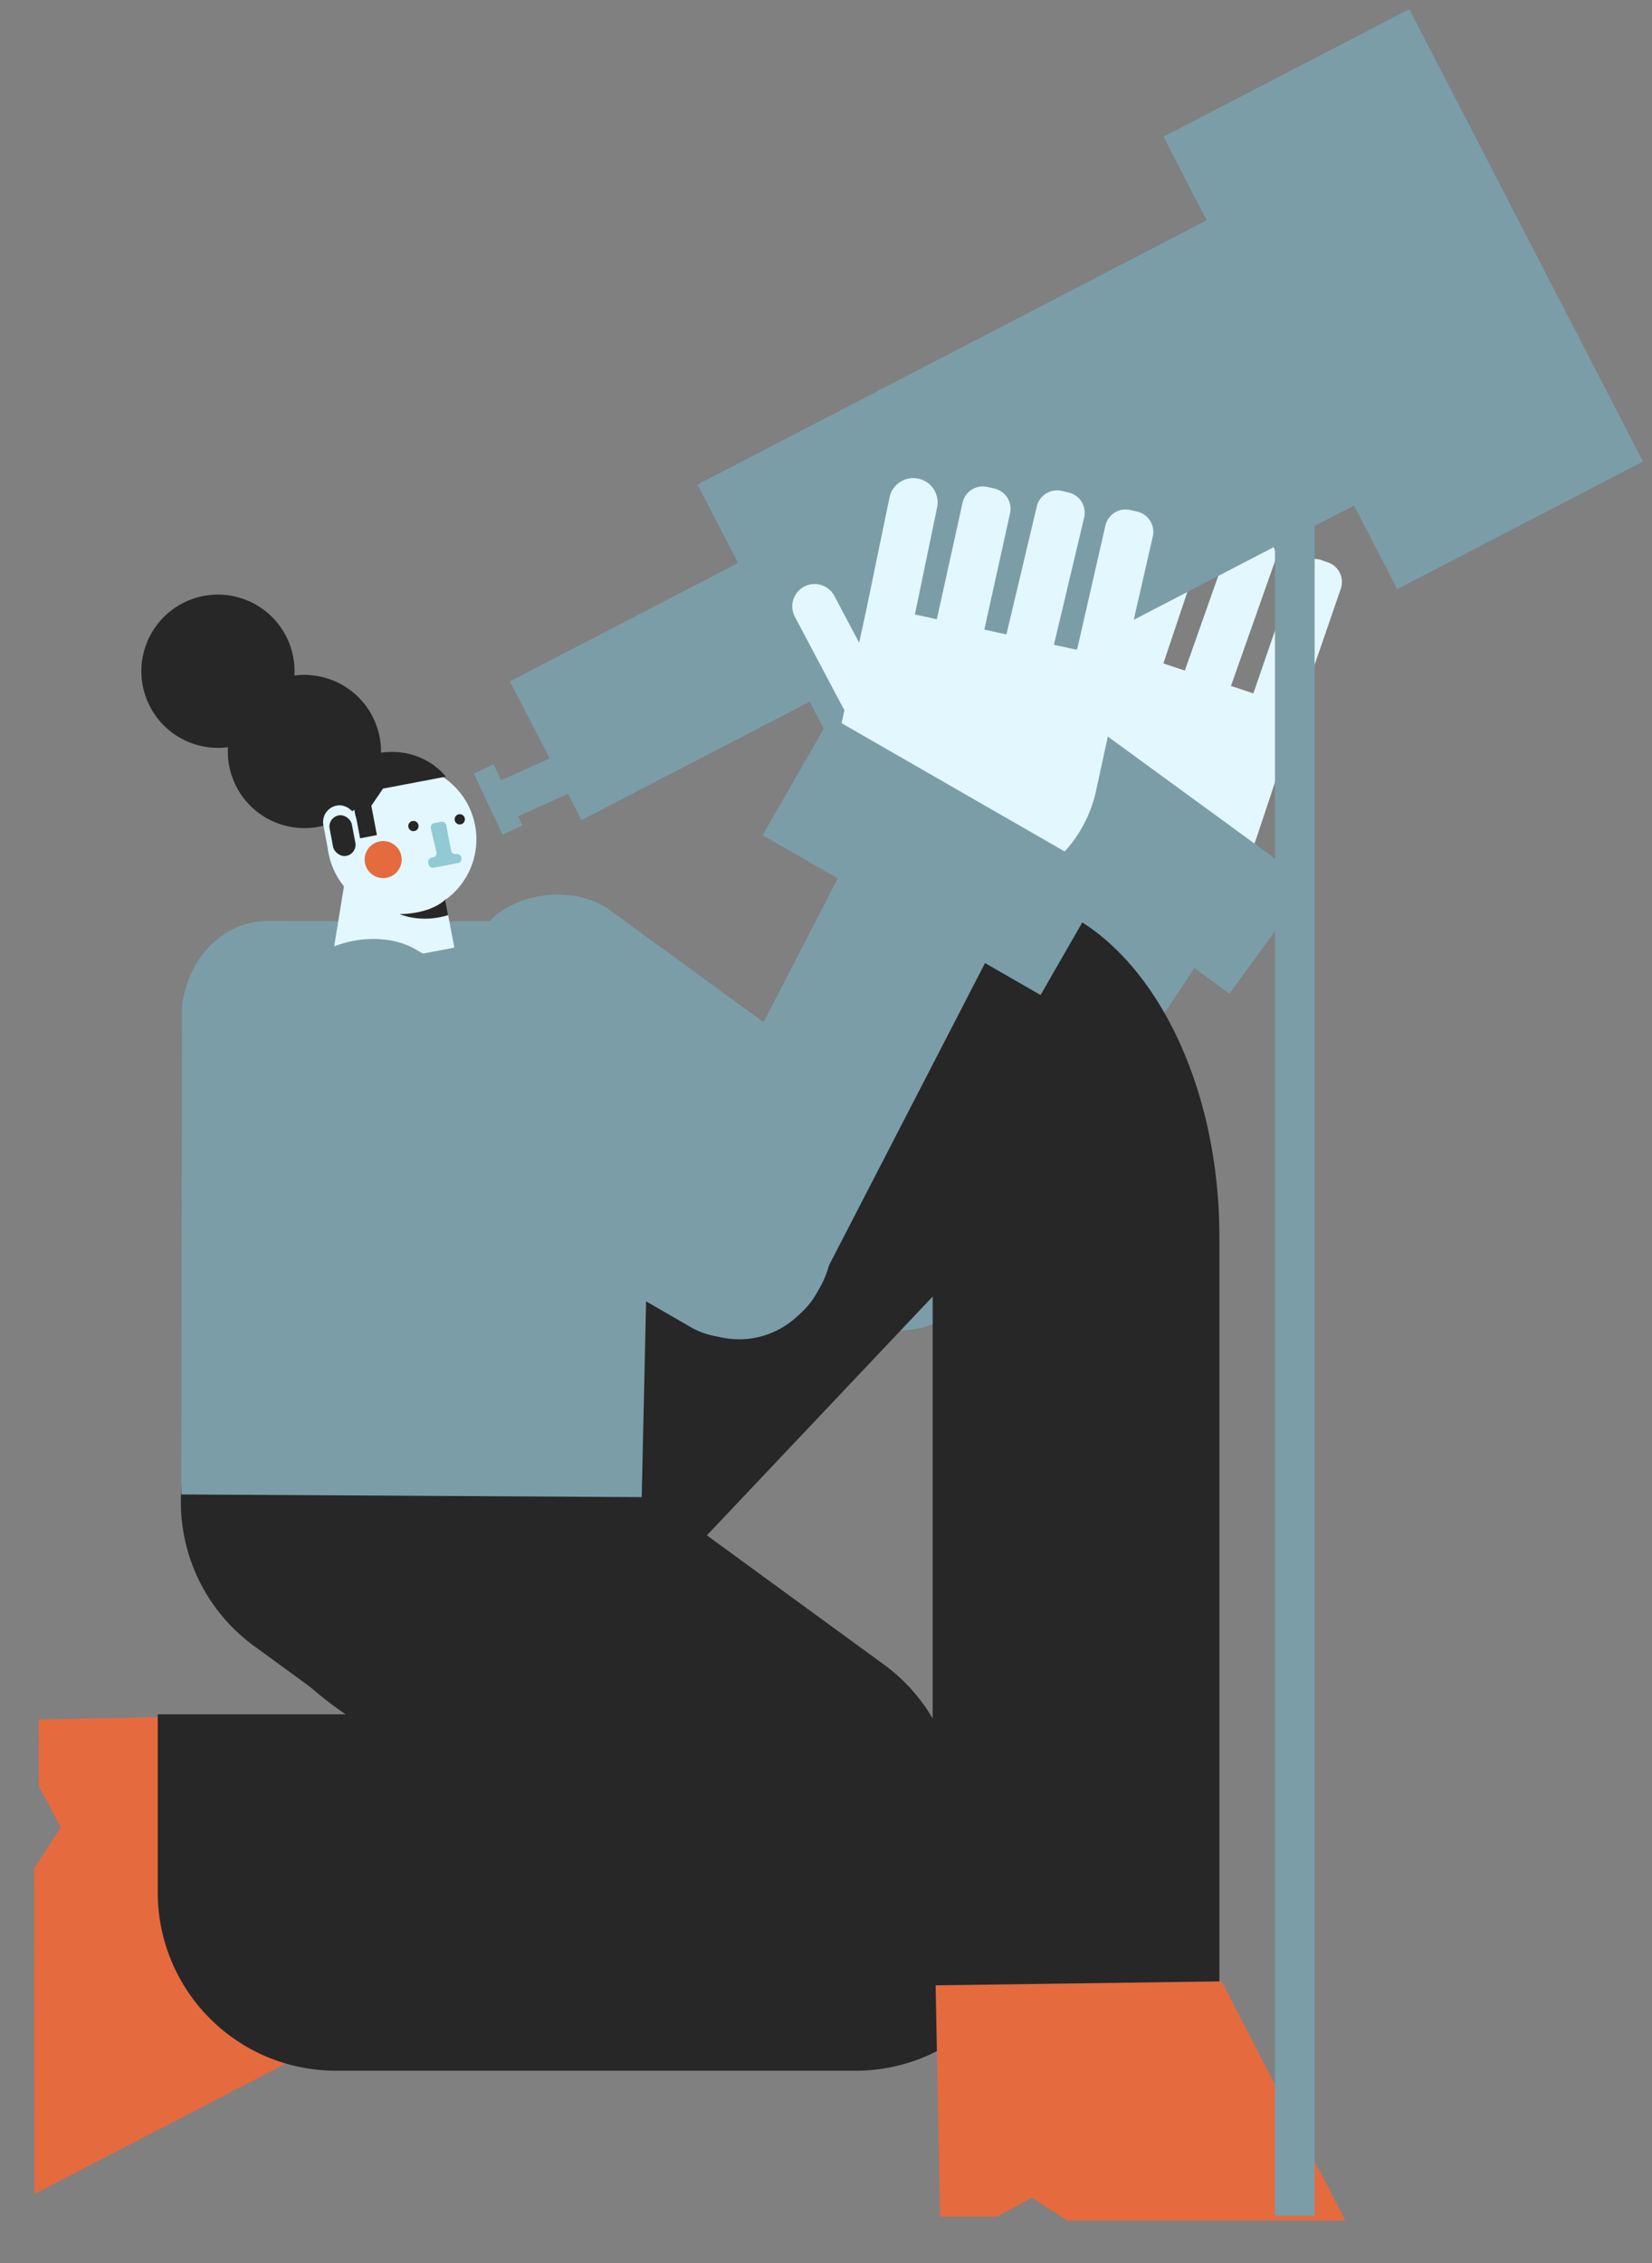 <svg id="Capa_1" data-name="Capa 1" xmlns="http://www.w3.org/2000/svg" viewBox="0 0 1665 2280"><rect x="0" y="0" width="1665" height="2280" fill="#808080" stroke="none"/><title>Mesa de trabajo 24</title><path d="M132,1488H835.5A179.5,179.5,0,0,1,1015,1667.5v0A179.5,179.5,0,0,1,835.5,1847h-524A179.5,179.5,0,0,1,132,1667.5V1488a0,0,0,0,1,0,0Z" transform="translate(54.05 3352.62) rotate(-143.89)" fill="#272727"/><path d="M1351.33,593.12,1309,716.06l-42.66,128.09a132.57,132.57,0,0,1-251.56-83.77l6.53-19.6-46.08-71.59a22.5,22.5,0,1,1,37.84-24.35L1039.58,686l16.19-48.62,35.88-111.55a24.5,24.5,0,1,1,46.64,15l-33.73,104.86,21.49,7.15,38.23-113.92a20.9,20.9,0,0,1,26.46-13.17l6.83,2.3a20.9,20.9,0,0,1,13.16,26.46l-38.2,113.81,21.65,7.21c.11-.39.23-.78.37-1.17l43.77-123.87A20.89,20.89,0,0,1,1265,537.74l6.79,2.4a20.88,20.88,0,0,1,12.74,26.66l-43.77,123.87-.12.32,22.6,7.53L1305,577.17a20.91,20.91,0,0,1,26.57-13l6.81,2.35A20.9,20.9,0,0,1,1351.33,593.12Z" fill="#e3f7ff"/><polygon points="39 1732.16 39.05 1799.35 61.32 1840.68 34.44 1882.04 34.7 2210.23 316.57 2064 311.62 1726.77 39 1732.16" fill="#e56a3e"/><rect x="953.57" y="770.55" width="171" height="597.94" rx="85.5" transform="translate(760.79 -395.43) rotate(33.42)" fill="#7b9da8"/><rect x="1080.91" y="689.79" width="137" height="322" transform="translate(-215.33 1277.94) rotate(-53.89)" fill="#7b9da8"/><rect x="637.02" y="813.16" width="190.93" height="615.62" rx="91.78" transform="translate(-604.81 1052.06) rotate(-53.89)" fill="#7b9da8"/><path d="M1136,1099,539,1730c-72,72-173.9,23.1-245.94-48.94L230,1618,942.5,905.5Z" fill="#272727"/><path d="M159,1727H862.5A179.5,179.5,0,0,1,1042,1906.5v0A179.5,179.5,0,0,1,862.5,2086h-524A179.5,179.5,0,0,1,159,1906.5V1727A0,0,0,0,1,159,1727Z" fill="#272727"/><path d="M646.76,1508.19l-464-2.69.65-492.51c6.22-48.91,42.69-85.15,85.63-85.12l303.78.26c55.52,0,96.6,59.43,84.2,121.71Z" fill="#7b9da8"/><path d="M940,906.63V2064h289V1246.21c0-188.62-99.47-341.7-222.55-343.19-.61,0-1.21,0-1.82,0h-52Z" fill="#272727"/><path d="M448.77,906.54l9.16,48.07L332.67,978.46l14-85.57a75.16,75.16,0,1,1,103.11,12.92C449.44,906.06,449.11,906.3,448.77,906.54Z" fill="#e3f7ff"/><circle cx="386.17" cy="865.92" r="18.66" fill="#e56a3e"/><circle cx="416.67" cy="832.14" r="5.18" fill="#272727"/><path d="M437.69,829.2l6.92-1.32a4.4,4.4,0,0,1,5.15,3.5l4.85,25.46a4.4,4.4,0,0,0,5.15,3.5h0a4.42,4.42,0,0,1,5.16,3.51l.09.51a4.4,4.4,0,0,1-3.5,5.15l-24.44,4.65a4.4,4.4,0,0,1-5.15-3.5l-.29-1.53a4.4,4.4,0,0,1,3.5-5.15l1.32-.25a4.4,4.4,0,0,0,3.46-5.35l-5.68-23.83A4.4,4.4,0,0,1,437.69,829.2Z" fill="#91cad4"/><circle cx="463.39" cy="825.36" r="5.18" fill="#272727"/><path d="M449.76,905.81c-.32.25-.65.49-1,.73l2.91,15.29c-27.07,8.73-48.95-.94-48.95-.94,26.69-.44,40.29-9.63,44.9-13.55h0c.45-.38.81-.71,1.09-1,.49-.48.73-.75.73-.75Z" fill="#272727"/><polygon points="947.42 2233 1004.84 2233 1040.18 2214 1075.51 2237 1356 2237 1231.22 1996 943 2000 947.42 2233" fill="#e56a3e"/><rect x="757.56" y="775.01" width="171" height="597.94" rx="85.5" transform="translate(586.6 -267.07) rotate(27.31)" fill="#7b9da8"/><rect x="462.23" y="838.96" width="190.93" height="615.62" rx="91.78" transform="translate(-714.28 1056.36) rotate(-60)" fill="#7b9da8"/><polygon points="1655.94 464.96 1408.19 593.46 1364.66 509.24 1325 529.81 1325 2232 1285 2232 1285 550.55 851.51 775.4 816.08 706.85 586.12 826.12 572.45 799.66 522.13 822.31 526.47 831.52 506.58 840.94 477.53 779.35 497.42 769.93 504.99 785.99 553.98 763.95 513.92 686.43 743.88 567.15 703.03 488.1 1216.18 221.94 1172.65 137.72 1420.4 9.22 1655.94 464.96" fill="#7b9da8"/><path d="M1161.87,540.43,1133,666.65l-28.89,132.43a132.57,132.57,0,0,1-259-56.52l6-27.39a24.2,24.2,0,0,1-1.76-2.81l-48.21-91a22.5,22.5,0,1,1,39.77-21.06l25,47.17,7-32.16L896.5,501.15a24.5,24.5,0,0,1,48,10L922.1,619l22.11,4.83,25.9-117.35A20.9,20.9,0,0,1,995,490.53l7,1.55A20.91,20.91,0,0,1,1018,517L992.09,634.23l22.28,4.87c.07-.4.15-.81.25-1.22L1045,510.06a20.91,20.91,0,0,1,25.17-15.51l7,1.66a20.9,20.9,0,0,1,15.51,25.16L1062.3,649.2l-.09.34,23.29,5.08,28.6-125.12a20.9,20.9,0,0,1,25-15.71l7,1.6A20.91,20.91,0,0,1,1161.87,540.43Z" fill="#e3f7ff"/><rect x="871" y="705" width="137" height="322" transform="matrix(0.5, -0.87, 0.87, 0.5, -280.23, 1246.63)" fill="#7b9da8"/><path d="M386,794.45l-11.74,17.28,5.62,29.53-17.31,3.29-5.5-28.9a77.21,77.21,0,0,1-127.33-62.93,77.19,77.19,0,1,1,67-72.2A77.27,77.27,0,0,1,384,758.24c43.6-5.78,65.31,24.16,65.31,24.16Z" fill="#272727"/><rect x="328.22" y="810.96" width="33.89" height="61.68" rx="16.94" transform="translate(-151.36 79.42) rotate(-10.78)" fill="#e3f7ff"/><rect x="333.77" y="821.05" width="22.81" height="41.51" rx="11.4" transform="translate(-151.36 79.42) rotate(-10.78)" fill="#272727"/></svg>